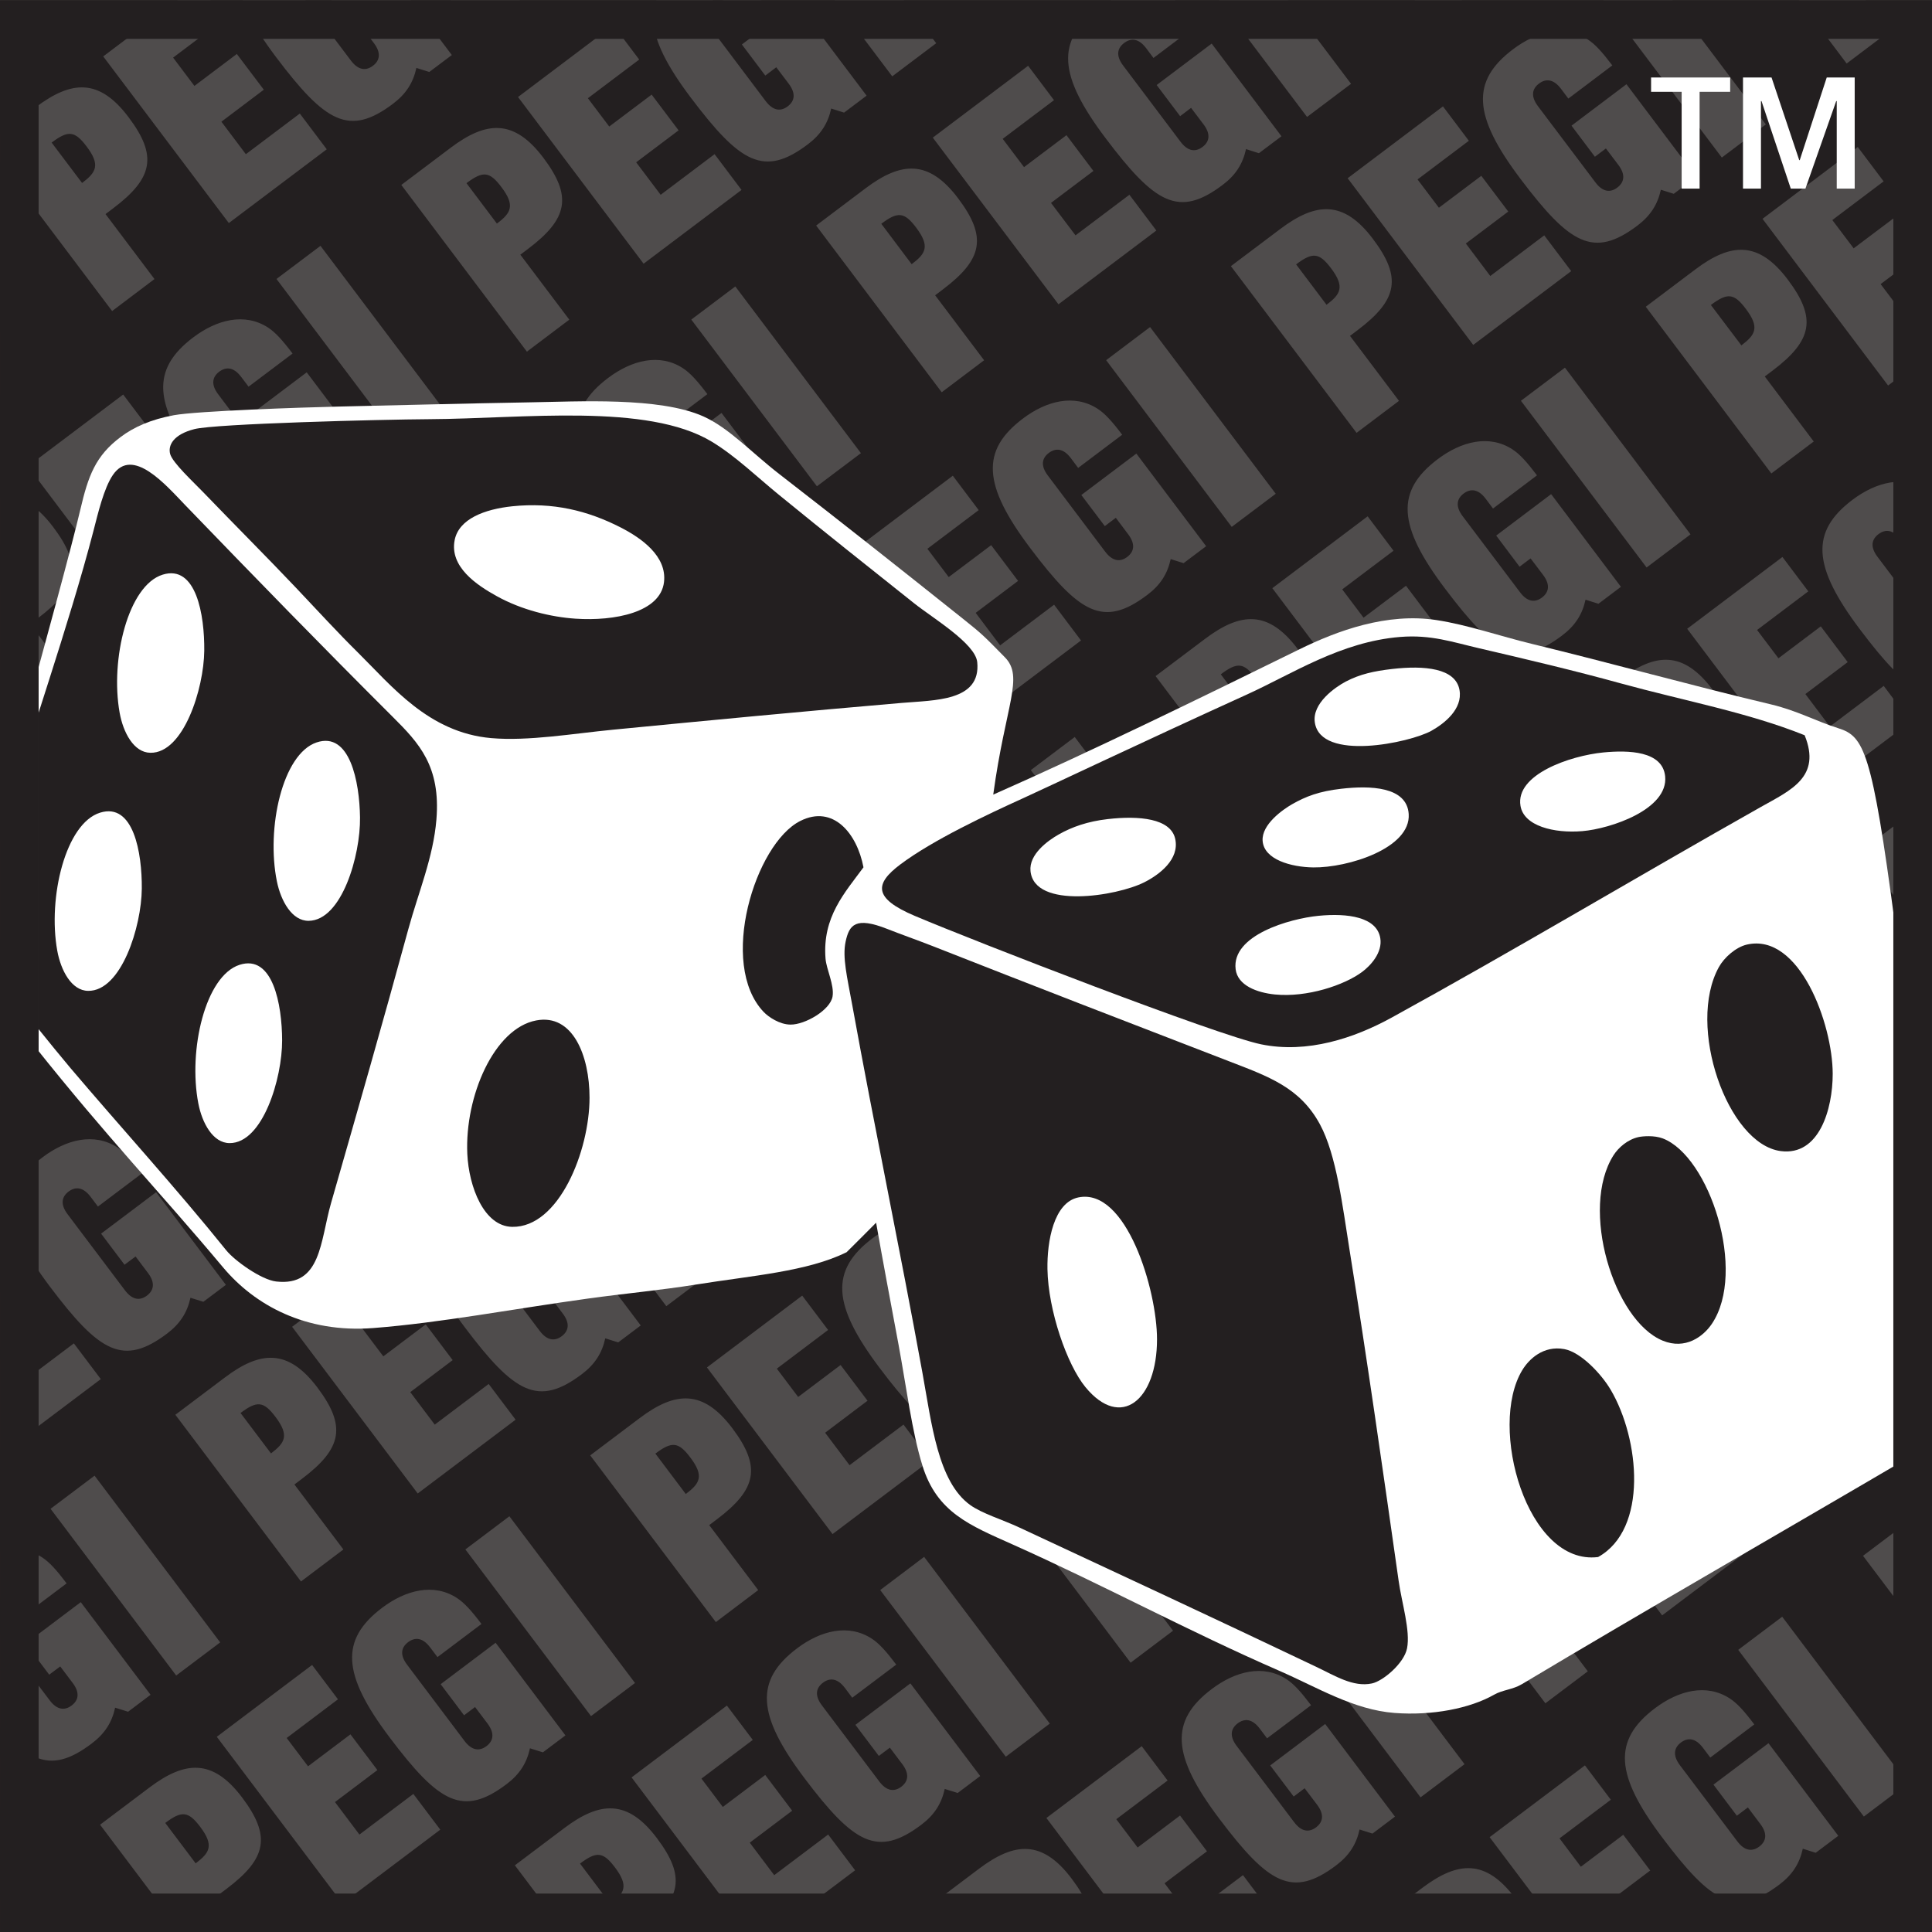 <svg xmlns="http://www.w3.org/2000/svg" width="256" height="256"><rect width="100%" height="100%" fill="#808080" stroke="none"/><defs><clipPath clipPathUnits="userSpaceOnUse" id="a"><path style="opacity:.917;fill:#00ff6d;fill-opacity:1;fill-rule:evenodd;stroke:none" transform="scale(1 -1)" d="M.001-50.005h50v50h-50z"/></clipPath><clipPath id="b" clipPathUnits="userSpaceOnUse"><path d="M9.988 490.598h481.196V9.402H9.988v481.196z"/></clipPath></defs><g transform="matrix(5.12 0 0 -5.12 -.003 256.024)" clip-path="url(#a)"><path style="fill:#231f20;fill-opacity:1;fill-rule:nonzero;stroke:none" d="M0 0h500v500H0V0z" transform="scale(.1)"/><path style="fill:#4f4c4c;fill-opacity:1;fill-rule:nonzero;stroke:none" d="m-3.281 395.211-32.5 43.133 11.375 8.586 32.511-43.145-11.386-8.574M21.25 452.691c3.66 2.762 4.793 4.649 1.172 9.454-3.086 4.082-4.774 4.218-9.055 1.003l7.883-10.457zm7.773-33.144-32.511 43.144 12.804 9.649c9.22 6.941 16.38 7.441 23.938-2.59 7.52-9.969 6.465-15.762-3.969-23.621l-1.969-1.484 12.672-16.817-10.965-8.281M59.227 442.32l-32.508 43.125 24.668 18.594 6.699-8.898-13.281-10.008 5.52-7.324 10.972 8.269 6.984-9.246-10.976-8.281 6.328-8.41 13.965 10.519 6.972-9.25-25.343-19.09M90.809 484.391c1.945-2.59 3.937-2.696 5.707-1.368 1.757 1.329 2.207 3.27.261 5.86l-3.21 4.265-2.852-2.136-6.067 8.047 14.23 10.722 18.063-23.976-5.828-4.383-3.347 1.043c-.832-3.828-2.676-6.727-6.067-9.285-11.316-8.516-17.472-4.864-30.285 12.136-12.262 16.282-12.86 25.247-1.883 33.528 6.094 4.59 13.301 6.445 19.336 2.519 1.887-1.23 3.723-3.234 6.348-6.718l-11.387-8.575-1.906 2.52c-1.942 2.578-3.934 2.676-5.692 1.348-1.765-1.329-2.214-3.262-.273-5.84l14.852-19.707M123.563 490.797 91.055 533.93l11.386 8.574 32.5-43.133-11.378-8.574M1.758 346.598c3.66 2.761 4.793 4.648 1.172 9.453-3.075 4.082-4.774 4.219-9.043 1.004l7.87-10.457zm7.773-33.145-32.508 43.145 12.801 9.648c9.219 6.953 16.375 7.442 23.946-2.59 7.511-9.968 6.453-15.761-3.985-23.621l-1.96-1.484 12.671-16.817-10.965-8.281M39.734 336.227 7.227 379.359l24.66 18.586 6.699-8.886-13.274-10.012 5.528-7.332 10.976 8.269 6.973-9.246-10.977-8.281 6.329-8.41 13.953 10.519 6.976-9.25-25.336-19.089M71.32 378.297c1.953-2.578 3.934-2.695 5.703-1.367 1.758 1.328 2.204 3.281.262 5.859l-3.222 4.266-2.844-2.137-6.063 8.047 14.23 10.723 18.067-23.977-5.832-4.383-3.348 1.043c-.832-3.816-2.675-6.726-6.066-9.285-11.316-8.516-17.473-4.863-30.285 12.137-12.266 16.281-12.86 25.246-1.883 33.527 6.094 4.59 13.3 6.445 19.348 2.52 1.875-1.231 3.707-3.235 6.336-6.719l-11.387-8.574-1.906 2.519c-1.942 2.578-3.922 2.684-5.692 1.356-1.757-1.329-2.215-3.27-.265-5.848l14.847-19.707M104.07 384.703l-32.508 43.145 11.387 8.574 32.5-43.145-11.379-8.574M128.605 442.184c3.661 2.754 4.786 4.648 1.161 9.453-3.078 4.082-4.766 4.218-9.036 1.004l7.875-10.457zm7.762-33.145-32.5 43.145 12.805 9.648c9.219 6.941 16.375 7.441 23.941-2.598 7.512-9.972 6.457-15.761-3.98-23.625l-1.965-1.472 12.676-16.817-10.977-8.281M166.57 431.801l-32.5 43.137 24.66 18.593 6.7-8.898-13.282-10.008 5.528-7.324 10.976 8.262 6.973-9.25-10.977-8.27 6.336-8.41 13.957 10.519 6.973-9.257-25.344-19.094M198.164 473.883c1.953-2.59 3.938-2.695 5.691-1.367 1.77 1.328 2.219 3.269.278 5.859l-3.227 4.266-2.84-2.149-6.062 8.047 14.226 10.723 18.055-23.973-5.828-4.387-3.34 1.055c-.832-3.828-2.683-6.727-6.074-9.285-11.309-8.527-17.461-4.863-30.273 12.129-12.266 16.289-12.872 25.254-1.895 33.523 6.105 4.602 13.313 6.446 19.348 2.52 1.882-1.219 3.711-3.231 6.336-6.707l-11.375-8.586-1.907 2.531c-1.941 2.578-3.933 2.676-5.691 1.348-1.762-1.321-2.219-3.262-.266-5.84l14.844-19.707M230.918 480.289l-32.512 43.145 11.391 8.574 32.5-43.145-11.379-8.574M-17.734 240.508c3.66 2.762 4.793 4.648 1.172 9.453-3.079 4.094-4.778 4.219-9.043 1.008l7.87-10.461zm7.773-33.145-32.508 43.145 12.801 9.648c9.219 6.953 16.379 7.442 23.945-2.59 7.512-9.968 6.457-15.757-3.984-23.621l-1.961-1.484 12.684-16.816-10.977-8.282M20.242 230.137l-32.508 43.133 24.66 18.585 6.7-8.886L5.82 272.961l5.528-7.336 10.976 8.281 6.973-9.258-10.977-8.281 6.336-8.398 13.957 10.515 6.973-9.254-25.344-19.093M51.828 272.207c1.953-2.578 3.934-2.687 5.691-1.355 1.766 1.328 2.215 3.269.274 5.847l-3.223 4.27-2.843-2.141-6.063 8.047 14.23 10.723 18.067-23.977-5.832-4.383-3.34 1.055c-.84-3.828-2.687-6.738-6.074-9.285-11.317-8.528-17.473-4.875-30.285 12.129-12.266 16.277-12.86 25.254-1.895 33.519 6.106 4.59 13.313 6.446 19.36 2.52 1.875-1.223 3.707-3.235 6.336-6.719l-11.387-8.57-1.903 2.519c-1.945 2.586-3.937 2.688-5.695 1.36-1.77-1.328-2.215-3.262-.265-5.852l14.847-19.707M84.59 278.613l-32.508 43.141 11.375 8.574 32.512-43.14-11.38-8.575M109.109 336.09c3.664 2.762 4.797 4.648 1.172 9.453-3.074 4.09-4.773 4.219-9.043 1.004l7.871-10.457zm7.778-33.145L84.375 346.09l12.8 9.648c9.22 6.953 16.38 7.442 23.946-2.59 7.512-9.968 6.457-15.761-3.973-23.621l-1.972-1.484 12.683-16.816-10.972-8.282M147.09 325.719l-32.512 43.133 24.668 18.586 6.699-8.887-13.281-10.012 5.527-7.332 10.981 8.281 6.973-9.258-10.981-8.281 6.34-8.398 13.957 10.515 6.973-9.257-25.344-19.09M178.672 367.789c1.953-2.578 3.933-2.687 5.703-1.359 1.758 1.328 2.219 3.273.266 5.851l-3.215 4.266-2.852-2.137-6.062 8.047 14.226 10.723 18.067-23.977-5.821-4.383-3.347 1.055c-.84-3.828-2.688-6.738-6.074-9.289-11.321-8.523-17.473-4.871-30.286 12.129-12.265 16.281-12.863 25.254-1.882 33.527 6.089 4.59 13.296 6.446 19.343 2.52 1.875-1.223 3.711-3.235 6.336-6.719l-11.386-8.574-1.891 2.519c-1.953 2.586-3.938 2.684-5.703 1.356-1.758-1.328-2.219-3.262-.266-5.848l14.844-19.707M211.426 374.195l-32.512 43.145 11.391 8.574 32.508-43.144-11.387-8.575M235.945 431.676c3.672 2.754 4.785 4.648 1.172 9.453-3.074 4.082-4.762 4.219-9.031 1.004l7.859-10.457zm7.778-33.145-32.5 43.145 12.8 9.648c9.219 6.942 16.375 7.442 23.938-2.597 7.519-9.973 6.465-15.754-3.984-23.614l-1.957-1.484 12.675-16.816-10.972-8.282M273.938 421.293l-32.524 43.137 24.672 18.593 6.695-8.898-13.277-10.008 5.523-7.324 10.981 8.27 6.972-9.258-10.976-8.27 6.348-8.398 13.945 10.508 6.973-9.258-25.332-19.094M305.52 463.375c1.953-2.59 3.921-2.687 5.679-1.367 1.781 1.328 2.231 3.269.278 5.859l-3.223 4.266-2.832-2.149-6.074 8.059 14.238 10.723 18.062-23.985-5.835-4.386-3.34 1.066c-.84-3.84-2.676-6.738-6.078-9.289-11.305-8.524-17.457-4.871-30.274 12.129-12.266 16.281-12.867 25.246-1.891 33.527 6.09 4.59 13.297 6.445 19.333 2.52 1.898-1.231 3.71-3.243 6.347-6.719l-11.387-8.586-1.89 2.531c-1.953 2.586-3.945 2.676-5.703 1.348-1.758-1.32-2.207-3.262-.254-5.84l14.844-19.707M338.27 469.781l-32.516 43.145 11.387 8.574 32.515-43.145-11.386-8.574M362.805 527.262c3.648 2.754 4.785 4.648 1.172 9.453-3.086 4.082-4.789 4.219-9.043 1.004l7.871-10.457zm7.769-33.145-32.515 43.145 12.808 9.648c9.223 6.942 16.367 7.442 23.946-2.597 7.5-9.973 6.449-15.754-3.985-23.614l-1.973-1.484 12.7-16.828-10.981-8.27M.75 124.043l-32.496 43.137 24.656 18.582 6.7-8.887-13.282-10.012 5.527-7.332 10.977 8.274 6.973-9.25-10.977-8.282 6.34-8.41 13.953 10.52 6.973-9.246L.75 124.043M32.344 166.113c1.941-2.578 3.926-2.695 5.691-1.367 1.758 1.328 2.219 3.281.266 5.859l-3.211 4.266-2.856-2.137-6.062 8.047 14.238 10.723 18.059-23.977-5.832-4.382-3.34 1.043c-.84-3.829-2.688-6.727-6.074-9.286-11.309-8.515-17.461-4.863-30.274 12.141C.672 183.32.08 192.285 11.055 200.566c6.093 4.59 13.3 6.446 19.347 2.52 1.883-1.231 3.707-3.231 6.336-6.719l-11.386-8.574-1.895 2.52c-1.953 2.578-3.934 2.683-5.703 1.359-1.758-1.328-2.207-3.274-.266-5.852l14.856-19.707M65.09 172.52l-32.5 43.144 11.383 8.574 32.5-43.144-11.383-8.574M89.629 230c3.66 2.766 4.785 4.648 1.16 9.453-3.074 4.082-4.773 4.219-9.043 1.008L89.63 230zm7.765-33.145L64.895 240l12.801 9.648c9.211 6.954 16.38 7.442 23.938-2.585 7.515-9.973 6.465-15.762-3.977-23.625l-1.96-1.485 12.671-16.816-10.972-8.282M127.598 219.629l-32.5 43.137 24.66 18.582 6.695-8.887-13.277-10.012 5.523-7.332 10.981 8.274 6.968-9.25-10.972-8.282 6.336-8.41 13.957 10.52 6.969-9.246-25.34-19.094M159.188 261.699c1.945-2.578 3.937-2.695 5.695-1.367 1.765 1.328 2.219 3.281.262 5.859l-3.211 4.27-2.852-2.141-6.062 8.047 14.238 10.723 18.055-23.977-5.821-4.383-3.347 1.043c-.84-3.828-2.688-6.726-6.079-9.285-11.304-8.515-17.461-4.863-30.269 12.141-12.277 16.277-12.871 25.242-1.899 33.523 6.106 4.59 13.301 6.442 19.348 2.52 1.887-1.231 3.711-3.234 6.34-6.719l-11.391-8.574-1.89 2.519c-1.953 2.579-3.938 2.688-5.696 1.36-1.765-1.328-2.214-3.274-.273-5.852l14.852-19.707M191.934 268.105l-32.5 43.141 11.379 8.574 32.507-43.14-11.386-8.575M216.477 325.582c3.652 2.754 4.785 4.648 1.16 9.453-3.074 4.082-4.778 4.219-9.043 1.004l7.883-10.457zm7.761-33.141-32.508 43.141 12.809 9.648c9.211 6.942 16.379 7.442 23.938-2.597 7.507-9.973 6.457-15.762-3.973-23.625l-1.965-1.473 12.664-16.812-10.965-8.282M254.441 315.199l-32.507 43.137 24.66 18.594 6.695-8.899-13.277-10.008 5.523-7.324 10.981 8.262 6.968-9.25-10.972-8.27 6.328-8.41 13.965 10.52 6.968-9.258-25.332-19.094M286.023 357.281c1.957-2.59 3.95-2.695 5.707-1.367 1.754 1.328 2.208 3.27.25 5.859l-3.203 4.266-2.847-2.148-6.075 8.047 14.239 10.722 18.062-23.972-5.84-4.387-3.336 1.054c-.839-3.828-2.675-6.726-6.078-9.285-11.304-8.527-17.461-4.863-30.269 12.129-12.27 16.289-12.871 25.254-1.899 33.524 6.094 4.601 13.301 6.445 19.36 2.519 1.875-1.219 3.711-3.23 6.328-6.707l-11.391-8.586-1.89 2.531c-1.953 2.579-3.926 2.676-5.703 1.348-1.758-1.32-2.208-3.262-.254-5.84l14.839-19.707M318.777 363.688l-32.5 43.144 11.368 8.574 32.523-43.144-11.391-8.574M343.313 421.168c3.652 2.754 4.785 4.648 1.167 9.453-3.085 4.082-4.785 4.219-9.042 1.004l7.875-10.457zm7.773-33.145-32.523 43.145 12.816 9.648c9.219 6.942 16.387 7.442 23.941-2.597 7.524-9.973 6.45-15.762-3.98-23.625l-1.953-1.473 12.676-16.816-10.977-8.282M381.277 410.785l-32.5 43.137 24.668 18.594 6.7-8.899-13.282-10.008 5.532-7.324 10.972 8.262 6.977-9.25-10.981-8.27 6.328-8.41 13.965 10.52 6.977-9.258-25.356-19.094M412.883 452.867c1.93-2.59 3.926-2.695 5.68-1.367 1.757 1.328 2.23 3.27.277 5.859l-3.227 4.266-2.847-2.148-6.055 8.046 14.219 10.723 18.062-23.973-5.816-4.386-3.34 1.054c-.844-3.828-2.695-6.726-6.074-9.285-11.313-8.527-17.461-4.863-30.278 12.129-12.285 16.289-12.871 25.254-1.89 33.524 6.094 4.601 13.301 6.445 19.336 2.519 1.89-1.219 3.711-3.23 6.343-6.707l-11.382-8.586-1.899 2.531c-1.949 2.579-3.941 2.676-5.699 1.348-1.762-1.32-2.207-3.262-.273-5.84l14.863-19.707M445.613 459.273l-32.5 43.133 11.391 8.586 32.5-43.144-11.391-8.575M470.145 516.754c3.671 2.754 4.804 4.637 1.171 9.441-3.062 4.094-4.761 4.231-9.043 1.008l7.872-10.449zm7.777-33.145-32.5 43.145 12.793 9.648c9.219 6.934 16.387 7.442 23.941-2.597 7.524-9.973 6.465-15.762-3.98-23.625l-1.953-1.485 12.672-16.816-10.973-8.27M-18.73 17.95l-32.508 43.136 24.656 18.582 6.7-8.887-13.282-10.012 5.527-7.332 10.977 8.274 6.973-9.25-10.977-8.281 6.336-8.399L-.371 46.29l6.973-9.246-25.332-19.094M12.852 60.02c1.941-2.579 3.925-2.684 5.691-1.36 1.758 1.328 2.219 3.274.266 5.852l-3.215 4.265-2.852-2.136-6.062 8.046L20.906 85.41l18.067-23.972-5.817-4.387-3.351 1.047c-.84-3.82-2.688-6.73-6.075-9.282-11.308-8.523-17.46-4.87-30.273 12.13-12.277 16.28-12.871 25.253-1.894 33.527 6.093 4.59 13.312 6.445 19.343 2.52 1.887-1.223 3.711-3.231 6.34-6.72L5.86 81.7l-1.894 2.52C2.012 86.797.03 86.902-1.738 85.574c-1.758-1.328-2.207-3.27-.262-5.847l14.852-19.708M45.605 66.426 13.094 109.57l11.386 8.575L56.992 75l-11.386-8.574M70.137 123.906c3.66 2.766 4.785 4.649 1.16 9.453-3.074 4.09-4.774 4.219-9.04 1.004l7.88-10.457zm7.765-33.144-32.511 43.144 12.812 9.649c9.207 6.953 16.379 7.441 23.938-2.586 7.52-9.973 6.46-15.766-3.977-23.625l-1.96-1.485 12.675-16.816-10.977-8.281M108.113 113.535l-32.508 43.137 24.661 18.582 6.699-8.887-13.285-10.012 5.53-7.332 10.978 8.274 6.968-9.25-10.972-8.281 6.336-8.411 13.957 10.52 6.968-9.246-25.332-19.094M139.695 155.605c1.946-2.578 3.926-2.683 5.696-1.359 1.757 1.328 2.214 3.274.261 5.852l-3.211 4.265-2.851-2.136-6.067 8.046 14.243 10.723 18.062-23.976-5.828-4.383-3.352 1.047c-.835-3.821-2.683-6.731-6.074-9.282-11.304-8.523-17.461-4.871-30.269 12.129-12.278 16.282-12.871 25.254-1.899 33.528 6.106 4.589 13.313 6.445 19.348 2.519 1.887-1.223 3.711-3.23 6.34-6.719l-11.391-8.574-1.89 2.52c-1.958 2.578-3.938 2.683-5.708 1.355-1.753-1.324-2.207-3.269-.261-5.847l14.851-19.708M172.449 162.012l-32.508 43.144 11.387 8.574 32.512-43.144-11.391-8.574M196.98 219.492c3.665 2.766 4.79 4.649 1.165 9.453-3.079 4.09-4.766 4.219-9.043 1.004l7.878-10.457zm7.778-33.144-32.512 43.144 12.805 9.649c9.219 6.953 16.375 7.441 23.933-2.586 7.52-9.973 6.465-15.766-3.972-23.625l-1.965-1.485 12.676-16.816-10.965-8.281M234.949 209.121l-32.5 43.137 24.66 18.582 6.7-8.887-13.282-10.012 5.528-7.332 10.965 8.274 6.972-9.25-10.965-8.281 6.336-8.411 13.95 10.52 6.992-9.246-25.356-19.094M266.531 251.191c1.953-2.578 3.949-2.683 5.703-1.355 1.758 1.324 2.207 3.269.278 5.848l-3.227 4.265-2.847-2.136-6.055 8.046 14.219 10.723 18.062-23.977-5.816-4.382-3.364 1.047c-.839-3.821-2.671-6.731-6.074-9.282-11.305-8.523-17.461-4.871-30.269 12.129-12.27 16.281-12.864 25.254-1.899 33.528 6.113 4.589 13.321 6.445 19.36 2.519 1.875-1.223 3.711-3.23 6.328-6.719l-11.367-8.574-1.918 2.52c-1.93 2.578-3.922 2.683-5.68 1.355-1.777-1.324-2.231-3.269-.277-5.848l14.843-19.707M299.285 257.598l-32.5 43.144 11.367 8.571 32.524-43.141-11.391-8.574M323.816 315.074c3.657 2.754 4.789 4.649 1.172 9.453-3.086 4.082-4.785 4.219-9.043 1.004l7.871-10.457zm7.778-33.14-32.524 43.14 12.817 9.649c9.218 6.941 16.383 7.441 23.941-2.598 7.524-9.973 6.445-15.754-3.98-23.613l-1.953-1.485 12.671-16.812-10.972-8.281M361.785 304.691l-32.5 43.137 24.668 18.594 6.699-8.899-13.281-10.007 5.527-7.325 10.981 8.262 6.973-9.25-10.981-8.269 6.328-8.411 13.969 10.52 6.973-9.258-25.356-19.094M393.391 346.773c1.929-2.589 3.922-2.687 5.679-1.367 1.758 1.328 2.231 3.27.278 5.86l-3.227 4.265-2.851-2.148-6.051 8.058 14.219 10.723 18.066-23.984-5.82-4.387-3.34 1.055c-.84-3.828-2.699-6.727-6.074-9.278-11.309-8.523-17.461-4.871-30.278 12.129-12.281 16.281-12.871 25.246-1.89 33.528 6.089 4.589 13.296 6.445 19.336 2.519 1.89-1.23 3.707-3.242 6.343-6.719l-11.386-8.586-1.891 2.532c-1.953 2.578-3.945 2.675-5.703 1.347-1.758-1.32-2.207-3.261-.278-5.84l14.868-19.707M426.145 353.18l-32.524 43.144 11.391 8.574 32.5-43.144-11.367-8.574M450.676 410.66c3.648 2.754 4.785 4.649 1.148 9.453-3.062 4.082-4.761 4.219-9.043 1.004l7.895-10.457zm7.754-33.144-32.5 43.144 12.808 9.649c9.2 6.941 16.367 7.441 23.93-2.598 7.52-9.973 6.465-15.754-3.969-23.613l-1.969-1.485 12.672-16.828-10.972-8.269M488.645 400.277l-32.5 43.137 24.648 18.594 6.695-8.899-13.277-10.007 5.523-7.325 10.981 8.262 6.973-9.25-10.977-8.269 6.348-8.411 13.945 10.52 6.973-9.258-25.332-19.094M520.227 442.359c1.953-2.589 3.945-2.687 5.703-1.367 1.758 1.328 2.207 3.27.254 5.86l-3.204 4.265-2.851-2.148-6.074 8.058 14.238 10.723 18.062-23.984-5.835-4.387-3.34 1.055c-.84-3.829-2.676-6.727-6.075-9.286-11.308-8.515-17.46-4.863-30.277 12.137-12.265 16.281-12.867 25.246-1.89 33.528 6.089 4.589 13.32 6.445 19.355 2.519 1.875-1.23 3.711-3.242 6.324-6.719l-11.387-8.586-1.89 2.532c-1.953 2.578-3.93 2.675-5.703 1.347-1.758-1.32-2.207-3.261-.254-5.84l14.844-19.707M26.113-39.668-6.395 3.469 4.988 12.05l32.5-43.145-11.375-8.574M50.645 17.813c3.66 2.761 4.796 4.648 1.171 9.453-3.078 4.082-4.777 4.218-9.043 1.004l7.871-10.457zm7.761-33.145-32.5 43.145 12.805 9.648c9.219 6.941 16.379 7.441 23.945-2.59 7.508-9.969 6.453-15.762-3.984-23.621L56.71 9.766 69.387-7.051l-10.98-8.281M88.621 7.441 56.113 50.566l24.66 18.594 6.7-8.894-13.274-10.012 5.528-7.324 10.976 8.27 6.973-9.247-10.977-8.281 6.328-8.406L106.98 35.78l6.973-9.25-25.332-19.09M120.203 49.512c1.953-2.586 3.938-2.696 5.695-1.368 1.766 1.329 2.215 3.274.274 5.86l-3.223 4.266-2.844-2.137-6.062 8.047 14.227 10.722 18.07-23.972-5.832-4.387-3.352 1.047c-.828-3.828-2.676-6.73-6.062-9.29-11.321-8.515-17.473-4.863-30.281 12.137-12.27 16.282-12.864 25.247-1.899 33.528 6.106 4.59 13.313 6.445 19.356 2.52 1.875-1.231 3.71-3.231 6.339-6.72l-11.386-8.574-1.907 2.52c-1.941 2.578-3.933 2.676-5.691 1.348-1.77-1.329-2.219-3.262-.266-5.84l14.844-19.707M152.961 55.918l-32.512 43.137 11.387 8.582 32.512-43.145-11.387-8.574M177.488 113.398c3.664 2.762 4.797 4.649 1.172 9.454-3.074 4.082-4.773 4.218-9.043 1.003l7.871-10.457zm7.778-33.144-32.512 43.144 12.805 9.649c9.214 6.941 16.375 7.441 23.945-2.586 7.508-9.973 6.453-15.766-3.984-23.625l-1.965-1.484 12.675-16.817-10.964-8.281M215.469 103.027l-32.508 43.125 24.656 18.594 6.699-8.894-13.269-10.012 5.523-7.324 10.981 8.269 6.969-9.246-10.973-8.281 6.324-8.406 13.957 10.515 6.961-9.25-25.32-19.09M247.039 145.098c1.953-2.586 3.945-2.696 5.703-1.368 1.762 1.329 2.207 3.274.278 5.86l-3.223 4.265-2.856-2.136-6.05 8.047 14.214 10.722 18.071-23.972-5.821-4.387-3.363 1.047c-.816-3.828-2.676-6.731-6.054-9.289-11.329-8.516-17.477-4.864-30.282 12.136-12.265 16.282-12.859 25.247-1.886 33.528 6.093 4.59 13.3 6.445 19.335 2.519 1.875-1.23 3.711-3.23 6.348-6.718l-11.387-8.575-1.914 2.52c-1.929 2.578-3.914 2.676-5.679 1.348-1.758-1.329-2.219-3.262-.266-5.84l14.832-19.707M279.797 151.504l-32.5 43.137 11.387 8.574 32.5-43.137-11.387-8.574M304.324 208.984c3.672 2.754 4.785 4.649 1.172 9.454-3.086 4.082-4.766 4.218-9.043 1.003l7.871-10.457zm7.778-33.144-32.5 43.137 12.793 9.656c9.214 6.933 16.382 7.441 23.945-2.598 7.515-9.972 6.465-15.762-3.985-23.625l-1.957-1.472 12.676-16.817-10.972-8.281M342.297 198.605l-32.5 43.133 24.668 18.582 6.695-8.894-13.277-10 5.523-7.324 10.981 8.261 6.968-9.25-10.972-8.269 6.328-8.406 13.965 10.515 6.969-9.258-25.348-19.09M373.895 240.684c1.957-2.598 3.925-2.696 5.683-1.368 1.777 1.329 2.231 3.274.277 5.86l-3.222 4.265-2.832-2.144-6.074 8.047 14.238 10.719 18.047-23.973-5.824-4.387-3.336 1.059c-.84-3.828-2.7-6.731-6.079-9.289-11.304-8.528-17.46-4.864-30.269 12.129-12.27 16.289-12.871 25.253-1.899 33.527 6.094 4.598 13.301 6.441 19.336 2.516 1.899-1.219 3.711-3.231 6.352-6.707l-11.391-8.583-1.89 2.516c-1.953 2.59-3.949 2.688-5.703 1.359-1.758-1.328-2.207-3.261-.254-5.847l14.84-19.699M406.648 247.09l-32.515 43.137 11.387 8.574 32.5-43.137-11.372-8.574M431.184 304.566c3.652 2.754 4.785 4.649 1.152 9.454-3.066 4.082-4.77 4.218-9.023 1.003l7.871-10.457zm7.754-33.14-32.5 43.129 12.808 9.66c9.223 6.933 16.367 7.441 23.945-2.598 7.5-9.972 6.45-15.762-3.98-23.621l-1.977-1.473 12.676-16.816-10.972-8.281M469.148 294.188l-32.5 43.132 24.653 18.582 6.695-8.894-13.262-10 5.532-7.324 10.957 8.261 6.968-9.25-10.957-8.269 6.329-8.41 13.949 10.519 6.968-9.258-25.332-19.089M500.73 336.266c1.958-2.598 3.95-2.696 5.708-1.368 1.753 1.329 2.207 3.27.273 5.86l-3.227 4.265-2.847-2.148-6.059 8.047 14.223 10.723 18.062-23.973-5.84-4.387-3.335 1.055c-.825-3.828-2.676-6.727-6.055-9.285-11.328-8.528-17.485-4.864-30.293 12.129-12.27 16.289-12.871 25.254-1.899 33.523 6.118 4.602 13.325 6.445 19.36 2.52 1.875-1.219 3.711-3.231 6.328-6.707l-11.367-8.586-1.914 2.519c-1.938 2.59-3.926 2.688-5.688 1.36-1.758-1.329-2.222-3.262-.269-5.852l14.839-19.695M157.988 7.305c3.66 2.754 4.793 4.648 1.172 9.453-3.074 4.082-4.773 4.219-9.043.996l7.871-10.45zm7.774-33.145-32.508 43.145 12.809 9.648c9.21 6.942 16.378 7.442 23.937-2.597 7.52-9.97 6.453-15.762-3.977-23.626l-1.968-1.484 12.683-16.812-10.976-8.274M195.969-3.074l-32.512 43.133 24.668 18.586 6.699-8.887-13.281-10.012 5.527-7.336 10.977 8.274 6.973-9.246-10.977-8.274 6.328-8.406 13.965 10.515 6.973-9.257-25.34-19.09M227.559 39.004c1.945-2.586 3.925-2.695 5.695-1.367 1.758 1.328 2.207 3.27.262 5.86l-3.211 4.257-2.856-2.14-6.062 8.046 14.226 10.727 18.071-23.977-5.825-4.387-3.355 1.047c-.844-3.816-2.68-6.718-6.074-9.277-11.313-8.523-17.461-4.871-30.278 12.129-12.261 16.289-12.859 25.254-1.882 33.523 6.093 4.602 13.308 6.45 19.343 2.524 1.887-1.223 3.711-3.235 6.34-6.723l-11.387-8.57-1.894 2.527c-1.953 2.578-3.938 2.676-5.703 1.348-1.758-1.328-2.207-3.262-.266-5.84l14.856-19.707M260.305 45.41l-32.5 43.137 11.367 8.582 32.516-43.145-11.383-8.574M284.836 102.891c3.648 2.754 4.781 4.648 1.172 9.453-3.086 4.082-4.785 4.219-9.043.996l7.871-10.449zm7.769-33.145-32.515 43.145 12.808 9.648c9.219 6.941 16.387 7.441 23.95-2.598 7.515-9.968 6.441-15.761-3.989-23.625l-1.968-1.48 12.695-16.816-10.981-8.274M322.805 92.512l-32.5 43.133 24.668 18.585 6.699-8.886-13.281-10.012 5.523-7.336 10.981 8.274 6.968-9.25-10.972-8.27 6.328-8.418 13.965 10.527 6.968-9.257-25.347-19.09M354.402 134.59c1.938-2.586 3.926-2.695 5.688-1.367 1.758 1.328 2.223 3.269.269 5.859l-3.218 4.258-2.856-2.141-6.055 8.047 14.219 10.727 18.071-23.977-5.825-4.387-3.34 1.047c-.835-3.816-2.695-6.718-6.074-9.277-11.304-8.524-17.461-4.871-30.269 12.129-12.285 16.289-12.871 25.254-1.899 33.523 6.098 4.602 13.305 6.449 19.336 2.524 1.899-1.223 3.711-3.235 6.352-6.719l-11.391-8.574-1.89 2.527c-1.957 2.578-3.95 2.676-5.707 1.348-1.754-1.328-2.208-3.262-.27-5.84l14.859-19.707M387.141 140.984l-32.5 43.149 11.382 8.57 32.5-43.133-11.382-8.586M411.688 198.477c3.656 2.753 4.789 4.648 1.156 9.453-3.071 4.082-4.77 4.218-9.043.996l7.887-10.449zm7.753-33.145-32.5 43.137 12.793 9.656c9.219 6.934 16.387 7.441 23.95-2.598 7.515-9.98 6.461-15.761-3.989-23.632l-1.953-1.473 12.68-16.817-10.981-8.273M449.656 188.086l-32.515 43.144 24.668 18.583 6.699-8.895-13.281-10 5.527-7.332 10.976 8.269 6.969-9.257-10.972-8.262 6.328-8.418 13.965 10.527 6.968-9.257-25.332-19.102M481.238 230.164c1.953-2.586 3.93-2.684 5.688-1.355 1.773 1.328 2.222 3.261.269 5.847l-3.218 4.27-2.832-2.149-6.079 8.047 14.243 10.723 18.062-23.965-5.84-4.394-3.34 1.054c-.836-3.828-2.671-6.726-6.074-9.277-11.304-8.535-17.461-4.871-30.269 12.129-12.27 16.289-12.871 25.254-1.899 33.515 6.098 4.602 13.305 6.446 19.36 2.52 1.875-1.211 3.711-3.223 6.328-6.707l-11.391-8.586-1.891 2.527c-1.957 2.59-3.949 2.688-5.707 1.36-1.753-1.328-2.207-3.262-.253-5.852l14.843-19.707M513.992 236.57l-32.5 43.149 11.367 8.574 32.524-43.137-11.391-8.586M265.344-3.203c3.648 2.754 4.785 4.648 1.172 9.453-3.086 4.082-4.786 4.219-9.043.996l7.871-10.45zm7.769-33.145L240.598 6.797l12.808 9.648c9.223 6.946 16.391 7.442 23.949-2.597 7.516-9.97 6.461-15.762-3.988-23.614l-1.953-1.484 12.68-16.824-10.981-8.274M303.313-13.582l-32.5 43.133 24.667 18.586 6.7-8.89-13.285-10.009 5.531-7.324 10.972 8.274 6.973-9.258-10.976-8.274 6.332-8.41 13.961 10.52 6.972-9.258-25.347-19.09M334.91 28.496c1.938-2.59 3.93-2.695 5.688-1.367 1.773 1.328 2.222 3.27.269 5.86l-3.222 4.257-2.832-2.14-6.075 8.046 14.223 10.727 18.062-23.977-5.82-4.383-3.34 1.051c-.84-3.828-2.691-6.726-6.07-9.285-11.313-8.515-17.465-4.863-30.273 12.13-12.266 16.288-12.875 25.253-1.899 33.522 6.098 4.602 13.305 6.45 19.34 2.532 1.894-1.23 3.711-3.242 6.348-6.73l-11.387-8.571-1.899 2.527c-1.953 2.578-3.945 2.676-5.703 1.348-1.757-1.328-2.207-3.262-.269-5.84l14.859-19.707M367.645 34.895l-32.5 43.14 11.386 8.574 32.5-43.132-11.386-8.582M392.195 92.383c3.657 2.754 4.785 4.648 1.157 9.453-3.071 4.082-4.766 4.219-9.043.996l7.886-10.45zm7.754-33.145-32.5 43.133 12.793 9.66c9.223 6.934 16.391 7.442 23.946-2.597 7.523-9.98 6.464-15.762-3.961-23.621l-1.973-1.477 12.676-16.824-10.981-8.274M430.168 81.992l-32.523 43.145 24.668 18.586 6.703-8.899-13.286-10 5.532-7.324 10.972 8.262 6.977-9.258-10.981-8.262 6.348-8.406 13.945 10.516 6.973-9.258-25.328-19.102M461.746 124.082c1.953-2.598 3.945-2.695 5.703-1.367 1.762 1.328 2.207 3.262.254 5.859l-3.199 4.258-2.856-2.148-6.074 8.054 14.239 10.727 18.07-23.977-5.84-4.394-3.344 1.062c-.84-3.828-2.676-6.726-6.07-9.285-11.313-8.523-17.461-4.863-30.274 12.129-12.265 16.289-12.875 25.254-1.894 33.523 6.094 4.602 13.301 6.45 19.352 2.524 1.875-1.223 3.71-3.234 6.332-6.723l-11.387-8.582-1.899 2.528c-1.953 2.589-3.941 2.687-5.703 1.359-1.758-1.328-2.207-3.262-.254-5.852l14.844-19.695M494.504 130.48l-32.524 43.141 11.387 8.574 32.524-43.132-11.387-8.583M519.031 187.969c3.657 2.754 4.785 4.648 1.172 9.453-3.086 4.082-4.781 4.219-9.043.996l7.871-10.449zm7.778-33.145-32.524 43.137 12.817 9.656c9.214 6.934 16.382 7.442 23.945-2.597 7.5-9.981 6.465-15.762-3.984-23.625l-1.958-1.473 12.676-16.824-10.972-8.274M380.051-8.176c3.672 2.766 4.785 4.64 1.172 9.446-3.086 4.09-4.785 4.226-9.043 1.015l7.871-10.46zm7.769-33.14-32.5 43.14 12.793 9.653c9.223 6.941 16.391 7.441 23.95-2.59 7.515-9.98 6.46-15.762-3.989-23.633l-1.953-1.477 12.68-16.824-10.981-8.27M418.035-18.555 385.52 24.59l24.668 18.574 6.699-8.887-13.282-10 5.528-7.343 10.972 8.27 6.973-9.247-10.973-8.27 6.329-8.41 13.961 10.52 6.972-9.25-25.332-19.102M449.617 23.516c1.938-2.578 3.93-2.688 5.688-1.36 1.758 1.328 2.222 3.274.269 5.852l-3.219 4.277-2.851-2.148-6.059 8.047 14.243 10.722 18.066-23.965-5.844-4.394-3.34 1.055c-.84-3.829-2.691-6.739-6.074-9.29-11.308-8.523-17.461-4.87-30.269 12.141-12.289 16.277-12.872 25.242-1.899 33.516 6.098 4.59 13.305 6.445 19.34 2.52 1.895-1.22 3.711-3.223 6.348-6.72l-11.387-8.574-1.899 2.52c-1.953 2.59-3.945 2.695-5.703 1.367-1.757-1.328-2.207-3.27-.269-5.86l14.859-19.706M482.371 29.922l-32.516 43.144 11.383 8.575 32.5-43.133-11.367-8.586M506.902 87.41c3.657 2.766 4.786 4.64 1.157 9.446-3.071 4.089-4.766 4.23-9.028 1.015l7.871-10.46zm7.778-33.14-32.524 43.132 12.817 9.661c9.215 6.941 16.367 7.441 23.922-2.59 7.523-9.98 6.464-15.762-3.961-23.633l-1.973-1.477 12.691-16.824-10.972-8.27" transform="scale(.1)"/><g clip-path="url(#b)" transform="scale(.1)"><path style="fill:#fff;fill-opacity:1;fill-rule:nonzero;stroke:none" d="M-7.348 250.461c2.004-4.262 12.325-16.164 16.309-21.164 19.234-24.152 32.008-37.227 48.793-57.266 8.187-9.765 21.379-17.031 38.844-15.683 17.25 1.328 36.5 5 55.613 7.636 9.332 1.289 18.859 2.168 27.992 3.633 14.516 2.324 28.738 3.34 38.902 8.36 2.461 2.402 5.813 5.82 7.637 7.636 1.676-9.59 3.754-20.566 5.817-31.621 2.015-10.879 3.441-22.441 6.179-31.269 3.746-12.09 12.258-15.43 23.266-20.352 23.926-10.703 45.269-22.344 69.059-32.715 9.945-4.336 19.242-10.097 29.828-10.918 9.793-.742 19.507 1.153 25.797 4.727 2.23 1.27 4.804 1.289 7.207 2.734 30.89 18.496 70.121 41.016 101.183 59.278 3.391 1.992 10.442 5.136 12.129 7.968 3.215 5.371 1.063 14.688 0 21.465-5.461 34.57-14.961 94.024-16.785 107.91-5.949 44.922-8.012 48.672-14.668 50.762-5.527 1.731-10.774 4.602-17.441 6.172-20.84 4.949-41.172 10.637-61.809 15.644-8.367 2.024-16.668 4.942-24.719 6.172-12.832 1.973-25.633-2.715-35.625-7.629-25.972-12.769-54.344-26.609-79.105-37.539 3.179 23.332 8.035 30.422 3.011 35.539-5.519 5.633-6.062 6.145-10.421 9.629-16.969 13.535-30.872 24.551-47.989 37.813-7.207 5.586-13.004 11.933-19.629 14.902-11.339 5.07-32.375 3.836-45.086 3.633-14.378-.234-40.218-.891-49.441-1.094-9.223-.207-36.566-1.14-42.504-2.234-5.937-1.098-10.324-3.047-13.75-5.625-6.539-4.887-8.41-10.09-10.441-18.762-4.485-19.14-27.352-100.344-28.778-105.527-1.277-4.61-1.379-7.969.625-12.215"/><path style="fill:#231f20;fill-opacity:1;fill-rule:nonzero;stroke:none" d="M24.215 362.742c-6.367-24.551-17.258-55.222-20.672-68.406-3.426-13.203-7.887-25.383-8.313-34.707-.527-11.66 8.422-17.664 9.297-19.043.211-.332 9.09-11.484 13.704-16.934 12.675-14.961 27.417-31.132 40.328-47.187 2.199-2.715 9.058-7.617 12.906-8.067 11.691-1.347 11.383 10.391 14.222 20.313 6.715 23.391 13.567 47.305 19.997 70.879 2.558 9.375 6.468 18.594 7.265 28.359 1.133 13.789-4.492 19.785-11.265 26.531-18.157 18.11-35.286 35.696-53.801 54.895-4.942 5.137-13.582 15.203-18.668 7.742-2.344-3.433-3.883-10.054-5-14.375zm19.832 19.797c.621-2.246 5.95-7.18 8.559-9.883 7.867-8.183 16.59-16.902 24-24.726 5.683-6.004 10.84-11.641 15.988-16.719 8.754-8.645 18.312-20.762 34.535-22.188 9.648-.832 21.133 1.172 31.633 2.188 25.164 2.441 48.324 4.668 74.519 6.914 8.621.742 20.621.398 19.633 10.547-.473 4.844-11.519 11.406-16.359 15.266-12.297 9.792-22.848 18.152-34.899 27.996-5.695 4.629-11.273 10.078-17.445 13.808-16.699 10.086-48.852 5.946-73.074 5.821-12.567-.079-55.36-1.165-60.828-2.571-5.47-1.402-6.871-4.219-6.262-6.453M220.563 239.961c5.781-31.856 12.246-62.656 18.175-95.234 2.367-12.989 3.957-28.145 12.36-34.18 3.062-2.207 8.379-3.789 12.718-5.82 26.321-12.266 50.879-23.692 76.704-35.996 4.968-2.344 9.648-5.391 14.546-4.356 2.856.606 8.313 5.195 9.082 9.082.903 4.57-1.367 11.738-2.175 17.461-3.953 27.793-8.157 57.324-12.727 85.781-1.766 11.035-3.355 24.453-7.637 32.364-5.203 9.609-13.355 12.39-23.629 16.367-25.492 9.824-51.234 19.773-76.695 29.804-4.101 1.602-8.355 3.094-11.601 4.383-8.282 3.281-9.899 1.098-10.836-3.277-.868-4.055.394-9.133 1.715-16.379zm12.457 36.379c-6.668-5-7.086-8.75 3.75-13.332 15.921-6.731 78.101-30.84 89.57-33.223 12.012-2.48 24.18 1.61 33.816 6.903 31.692 17.414 63.621 36.496 95.606 54.542 7.676 4.317 15.683 7.723 11.281 18.536-14.648 5.898-31.242 8.925-47.641 13.437-11.875 3.281-24.695 6.309-36.714 9.102-6.711 1.55-12.356 3.554-20.352 2.898-15.356-1.25-27.863-9.551-39.633-14.898-25.992-11.809-51.519-23.938-58.023-26.887-9.16-4.16-23.27-10.781-31.66-17.078"/><path style="fill:#231f20;fill-opacity:1;fill-rule:nonzero;stroke:none" d="M223.473 275.586c-1.676 8.789-7.848 16.289-16.364 11.992-11.664-5.859-21.296-37.031-9.457-49.433 1.274-1.329 4.141-3.243 6.918-3.262 3.75-.059 10.301 3.738 10.899 7.265.5 2.95-1.59 7.012-1.817 9.805-.863 10.801 5.036 17.11 9.821 23.633M452.129 255.598c-2.918-.664-5.93-3.391-7.274-5.825-8.437-15.222 2.208-45.808 15.997-47.625 9.976-1.308 13.457 10.872 13.457 20-.024 12.95-8.618 36.524-22.18 33.45M138.766 235.957c-10.875-2.062-18.493-19.602-17.821-34.531.395-8.535 4.309-18.789 11.637-18.887 12.09-.195 19.996 19.688 19.996 33.43 0 10.84-4.324 21.804-13.812 19.988M430.313 205.43c-2.239.84-5.184.566-6.18.359-2.91-.613-5.293-2.762-6.543-4.715-8.774-13.769.015-42.793 12.723-47.988 5.886-2.422 10.515 1.074 12.722 4.355 9.106 13.516-.613 43.379-12.722 47.989M404.863 150.898c-5.476 1.016-9.211-2.656-10.898-5.449-8.906-14.687 1.238-50.664 19.629-48.36 12.976 7.208 10.781 30.509 3.269 43.263-2.422 4.121-7.722 9.746-12 10.546"/><path style="fill:#fff;fill-opacity:1;fill-rule:nonzero;stroke:none" d="M128.586 345.754c6.426-3.566 14.016-5.395 20.359-5.82 10.094-.676 21.961 1.609 22.903 9.461.797 6.75-5.891 11.425-11.278 14.179-8.496 4.336-17.465 6.531-27.988 5.449-7.172-.753-13.812-3.269-14.906-8.73-1.375-6.914 5.644-11.633 10.91-14.539M370.449 310.918c3.352 1.875 8.125 5.613 7.278 10.535-.989 5.715-9.122 6.418-17.454 5.461-4.675-.547-8.253-1.309-12.003-3.269-2.684-1.426-8.727-5.586-7.989-10.559 1.504-10.195 24.641-5.254 30.168-2.168M79.879 261.738c8.601.078 13.43 16.953 13.3 26.739-.124 9.304-2.652 22.316-11.23 19.433-8.855-2.969-13.078-22.207-10.285-35.957 1.043-5.117 3.918-10.254 8.215-10.215M38.922 305.227c8.598-.149 13.844 16.609 13.945 26.406.098 9.305-2.113 22.371-10.758 19.695-8.922-2.754-13.613-21.875-11.148-35.703.914-5.145 3.668-10.344 7.96-10.398M59.422 204.211c8.61-.031 13.625 16.805 13.598 26.578-.024 9.316-2.407 22.336-11.016 19.563-8.883-2.872-13.328-22.063-10.676-35.84.98-5.137 3.805-10.293 8.094-10.301M22.809 243.613c8.601-.117 13.812 16.641 13.894 26.438.082 9.304-2.152 22.371-10.797 19.676-8.918-2.762-13.566-21.907-11.082-35.711.934-5.149 3.696-10.344 7.985-10.403M414.949 305.313c-8.601-.848-22.801-5.704-21.441-13.821.855-5.203 8.633-7.156 15.996-6.543 7.332.617 22.312 5.637 21.441 14.192-.664 6.562-9.468 6.804-15.996 6.172M347.129 295.918c-5.711-.652-9.168-1.973-12.727-4.004-2.359-1.348-7.918-5.226-7.632-9.453.332-4.895 7.41-6.816 13.085-6.902 8.985-.121 25.29 4.949 24.723 13.816-.469 7.148-10.015 7.402-17.449 6.543M286.688 288.066c-5.172-.593-9.239-2.011-12.723-3.996-2.774-1.57-7.703-5.132-7.266-9.453.989-9.937 22.305-6.512 29.446-2.906 3.875 1.961 9.199 5.926 7.996 11.277-1.192 5.254-9.328 6.016-17.453 5.078M341.23 263.035c-7.468-.73-22.519-5.008-21.445-13.816.508-4.199 5.496-6.074 10.176-6.543 8.352-.821 17.937 2.414 22.539 5.82 2.207 1.633 5.332 5.02 4.727 8.731-.887 5.515-8.465 6.55-15.997 5.808M280.906 141.074c9.16-11.172 18.535-3.398 18.535 12.364 0 12.812-7.949 39.296-20.359 36.718-6.379-1.328-8.113-11.367-7.996-18.535.191-10.781 5.066-24.746 9.82-30.547"/></g><path style="fill:#231f20;fill-opacity:1;fill-rule:nonzero;stroke:none" d="M490 10H10v480h480V10zM0 500V0h500v500H0" transform="scale(.1)"/><path style="fill:#fff;fill-opacity:1;fill-rule:nonzero;stroke:none" d="M480 451.23h-4.648v22.657h-.137l-7.969-22.657h-3.789l-7.578 22.657h-.137V451.23h-4.648V480h7.383l7.168-21.395h.136L472.766 480H480v-28.77zM447.773 480v-3.719h-7.91V451.23h-4.648v25.051h-7.91V480h20.468" transform="scale(.1)"/></g></svg>